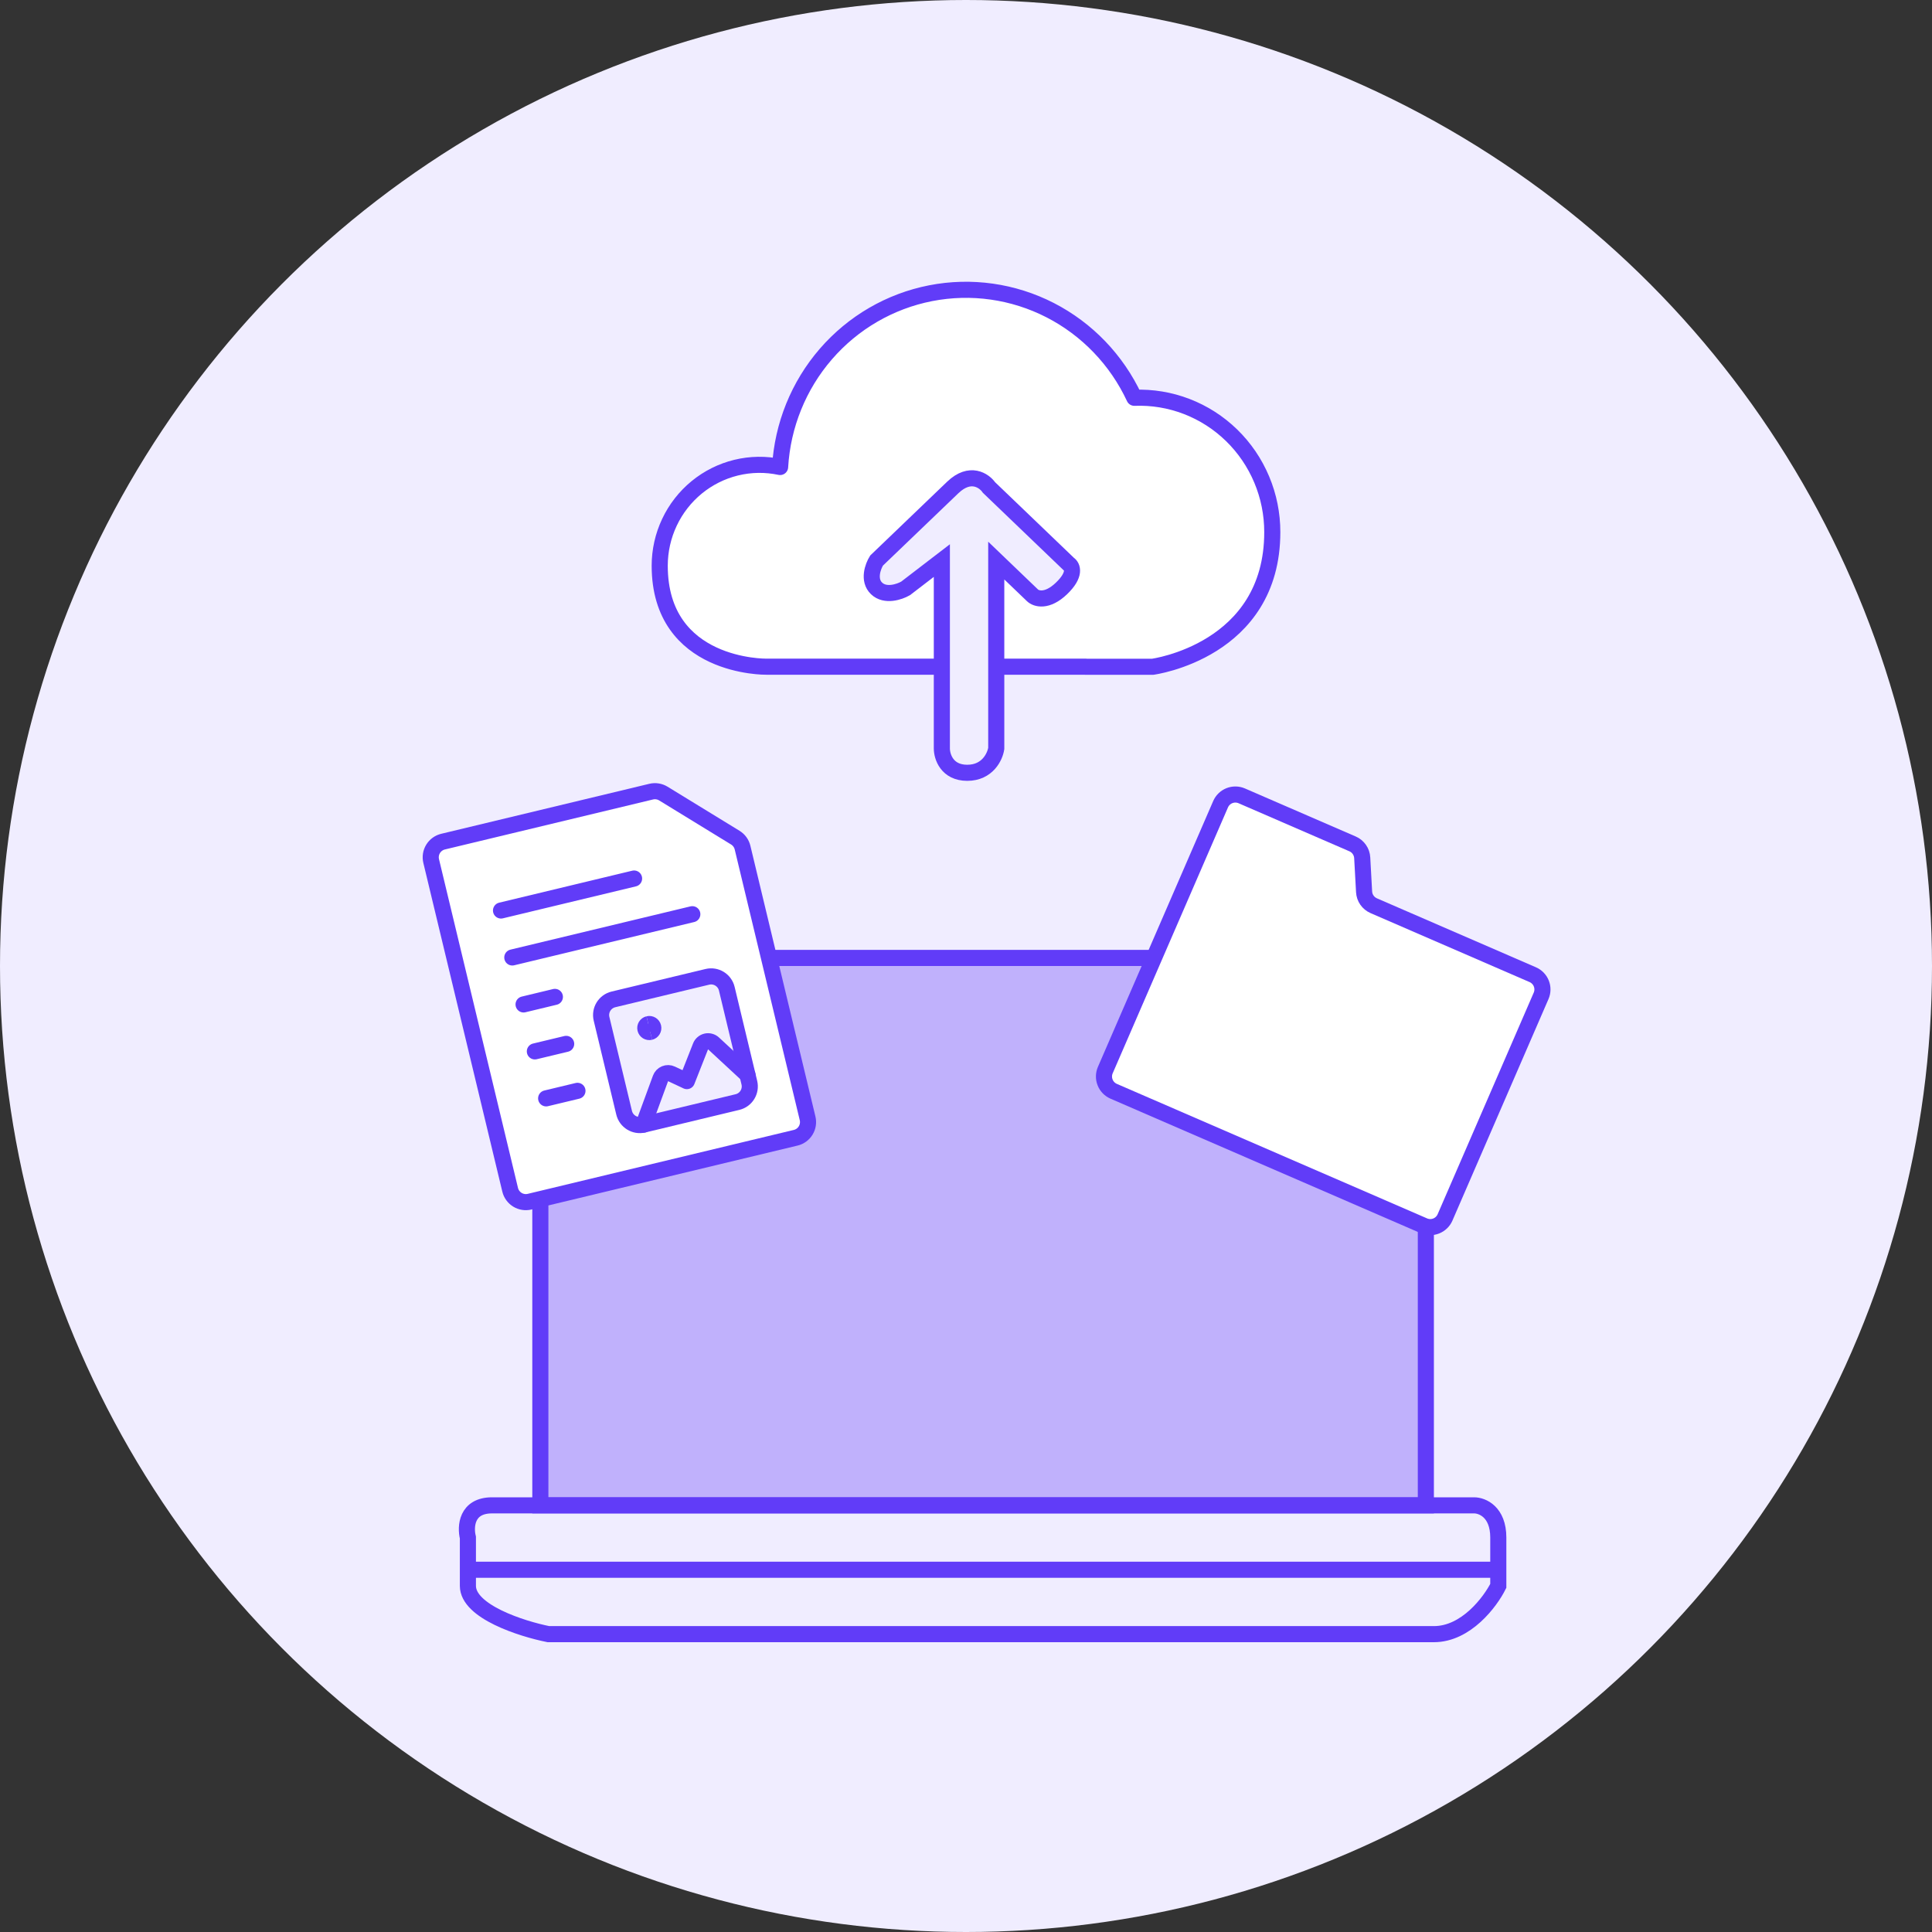 <svg xmlns="http://www.w3.org/2000/svg" width="120" height="120" viewBox="0 0 120 120" fill="none"><rect x="0" y="0" width="120" height="120" fill="#333333" stroke="none"/><circle cx="60" cy="60" r="60" fill="#F0EDFF"></circle><path d="M33.562 60C33.562 59.724 33.786 59.5 34.062 59.5H88.062C88.338 59.5 88.562 59.724 88.562 60V93.5H33.562V60Z" fill="#C0B1FC" stroke="#613CF8"></path><path d="M91.562 93.5H30.562C28.962 93.5 28.896 94.833 29.062 95.5V98.5C29.062 100.1 32.396 101.167 34.062 101.5H89.062C91.062 101.5 92.562 99.5 93.062 98.5V95.5C93.062 93.9 92.062 93.5 91.562 93.5Z" stroke="#613CF8"></path><line x1="29.062" y1="97.5" x2="93.062" y2="97.5" stroke="#613CF8"></line><g clip-path="url(#clip0_1401_5218)"><path d="M45.672 52.028C45.898 52.166 46.059 52.389 46.121 52.647L50.161 69.462C50.223 69.719 50.18 69.991 50.041 70.218C49.903 70.444 49.68 70.606 49.422 70.668L32.893 74.639C32.635 74.701 32.363 74.657 32.137 74.519C31.911 74.38 31.749 74.158 31.687 73.9L26.781 53.481C26.719 53.223 26.762 52.951 26.901 52.725C27.039 52.499 27.262 52.337 27.52 52.275L40.445 49.17C40.703 49.108 40.975 49.151 41.201 49.289L45.672 52.028Z" fill="white" stroke="#613CF8" stroke-linecap="round" stroke-linejoin="round"></path><path d="M31.119 56.553L39.384 54.567" stroke="#613CF8" stroke-linecap="round" stroke-linejoin="round"></path><path d="M31.82 59.47L43.001 56.783" stroke="#613CF8" stroke-linecap="round" stroke-linejoin="round"></path><path d="M32.52 62.387L34.465 61.919" stroke="#613CF8" stroke-linecap="round" stroke-linejoin="round"></path><path d="M33.221 65.304L35.166 64.837" stroke="#613CF8" stroke-linecap="round" stroke-linejoin="round"></path><path d="M33.922 68.221L35.867 67.754" stroke="#613CF8" stroke-linecap="round" stroke-linejoin="round"></path><path d="M43.936 60.673L38.102 62.074C37.565 62.203 37.234 62.743 37.363 63.28L38.765 69.114C38.894 69.651 39.434 69.982 39.971 69.853L45.805 68.451C46.342 68.322 46.672 67.782 46.543 67.245L45.142 61.411C45.013 60.874 44.473 60.544 43.936 60.673Z" fill="#F0EDFF" stroke="#613CF8" stroke-linecap="round" stroke-linejoin="round"></path><path d="M46.426 66.759L44.318 64.807C44.258 64.751 44.186 64.712 44.107 64.691C44.029 64.669 43.946 64.668 43.867 64.686C43.788 64.704 43.714 64.742 43.652 64.795C43.59 64.848 43.542 64.915 43.513 64.991L42.663 67.149L41.708 66.701C41.645 66.671 41.577 66.655 41.508 66.653C41.438 66.652 41.37 66.664 41.305 66.691C41.241 66.717 41.183 66.756 41.135 66.806C41.087 66.856 41.05 66.916 41.026 66.981L39.971 69.853" stroke="#613CF8" stroke-linecap="round" stroke-linejoin="round"></path><path d="M40.387 64.096C40.253 64.129 40.118 64.046 40.086 63.911C40.054 63.777 40.136 63.642 40.271 63.61" stroke="#613CF8"></path><path d="M40.387 64.096C40.522 64.064 40.604 63.929 40.572 63.795C40.54 63.66 40.405 63.578 40.271 63.61" stroke="#613CF8"></path></g><g clip-path="url(#clip1_1401_5218)"><path d="M85.326 56.256C85.156 56.182 85.01 56.062 84.903 55.91C84.797 55.758 84.736 55.579 84.726 55.393L84.61 53.279C84.6 53.093 84.538 52.914 84.432 52.762C84.326 52.609 84.18 52.489 84.01 52.416L77.129 49.432C76.885 49.326 76.61 49.322 76.363 49.419C76.117 49.517 75.919 49.708 75.813 49.951L68.652 66.466C68.547 66.709 68.542 66.984 68.64 67.231C68.737 67.478 68.929 67.675 69.172 67.781L88.439 76.135C88.682 76.241 88.957 76.246 89.204 76.148C89.45 76.051 89.648 75.859 89.754 75.616L95.721 61.854C95.827 61.611 95.831 61.335 95.734 61.089C95.636 60.842 95.445 60.644 95.202 60.539L85.326 56.256Z" fill="white" stroke="#613CF8" stroke-linecap="round" stroke-linejoin="round"></path></g><path d="M67.437 41.415H71.588C71.588 41.415 79.024 40.434 79.024 33.052C79.025 31.929 78.802 30.817 78.367 29.783C77.933 28.749 77.297 27.815 76.496 27.035C75.696 26.256 74.749 25.648 73.71 25.248C72.672 24.848 71.565 24.664 70.455 24.707C69.359 22.357 67.521 20.442 65.23 19.266C62.938 18.09 60.325 17.719 57.802 18.212C55.279 18.706 52.99 20.034 51.297 21.989C49.604 23.944 48.604 26.413 48.454 29.006C47.551 28.814 46.618 28.828 45.721 29.047C44.825 29.266 43.988 29.684 43.272 30.271C42.555 30.859 41.977 31.6 41.58 32.442C41.183 33.283 40.976 34.204 40.976 35.136C40.976 41.509 47.593 41.409 47.593 41.409H52.544" fill="white"></path><path d="M67.437 41.415H71.588C71.588 41.415 79.024 40.434 79.024 33.052C79.025 31.929 78.802 30.817 78.367 29.783C77.933 28.749 77.297 27.815 76.496 27.035C75.696 26.256 74.749 25.648 73.71 25.248C72.672 24.848 71.565 24.664 70.455 24.707C69.359 22.357 67.521 20.442 65.23 19.266C62.938 18.09 60.325 17.719 57.802 18.212C55.279 18.706 52.99 20.034 51.297 21.989C49.604 23.944 48.604 26.413 48.454 29.006C47.551 28.814 46.618 28.828 45.721 29.047C44.825 29.266 43.988 29.684 43.272 30.271C42.555 30.859 41.977 31.6 41.58 32.442C41.183 33.283 40.976 34.204 40.976 35.136C40.976 41.509 47.593 41.409 47.593 41.409H52.544H67.437" stroke="#613CF8" stroke-linecap="round" stroke-linejoin="round"></path><path d="M58.5 46.487V34.818L56.247 36.547C55.871 36.763 54.986 37.066 54.445 36.547C53.904 36.028 54.22 35.178 54.445 34.818L59.175 30.28C60.257 29.243 61.128 29.848 61.428 30.28L66.384 35.034C66.609 35.178 66.834 35.682 65.933 36.547C65.032 37.411 64.356 37.195 64.131 36.979L61.879 34.818V46.487C61.803 46.992 61.338 48 60.077 48C58.815 48 58.5 46.992 58.5 46.487Z" fill="#F0EDFF" stroke="#613CF8"></path><defs><clipPath id="clip0_1401_5218"><rect width="24" height="24" fill="white" transform="translate(24 52.606) rotate(-13.509)"></rect></clipPath><clipPath id="clip1_1401_5218"><rect width="24" height="24" fill="white" transform="translate(76.548 47) rotate(23.443)"></rect></clipPath></defs></svg>